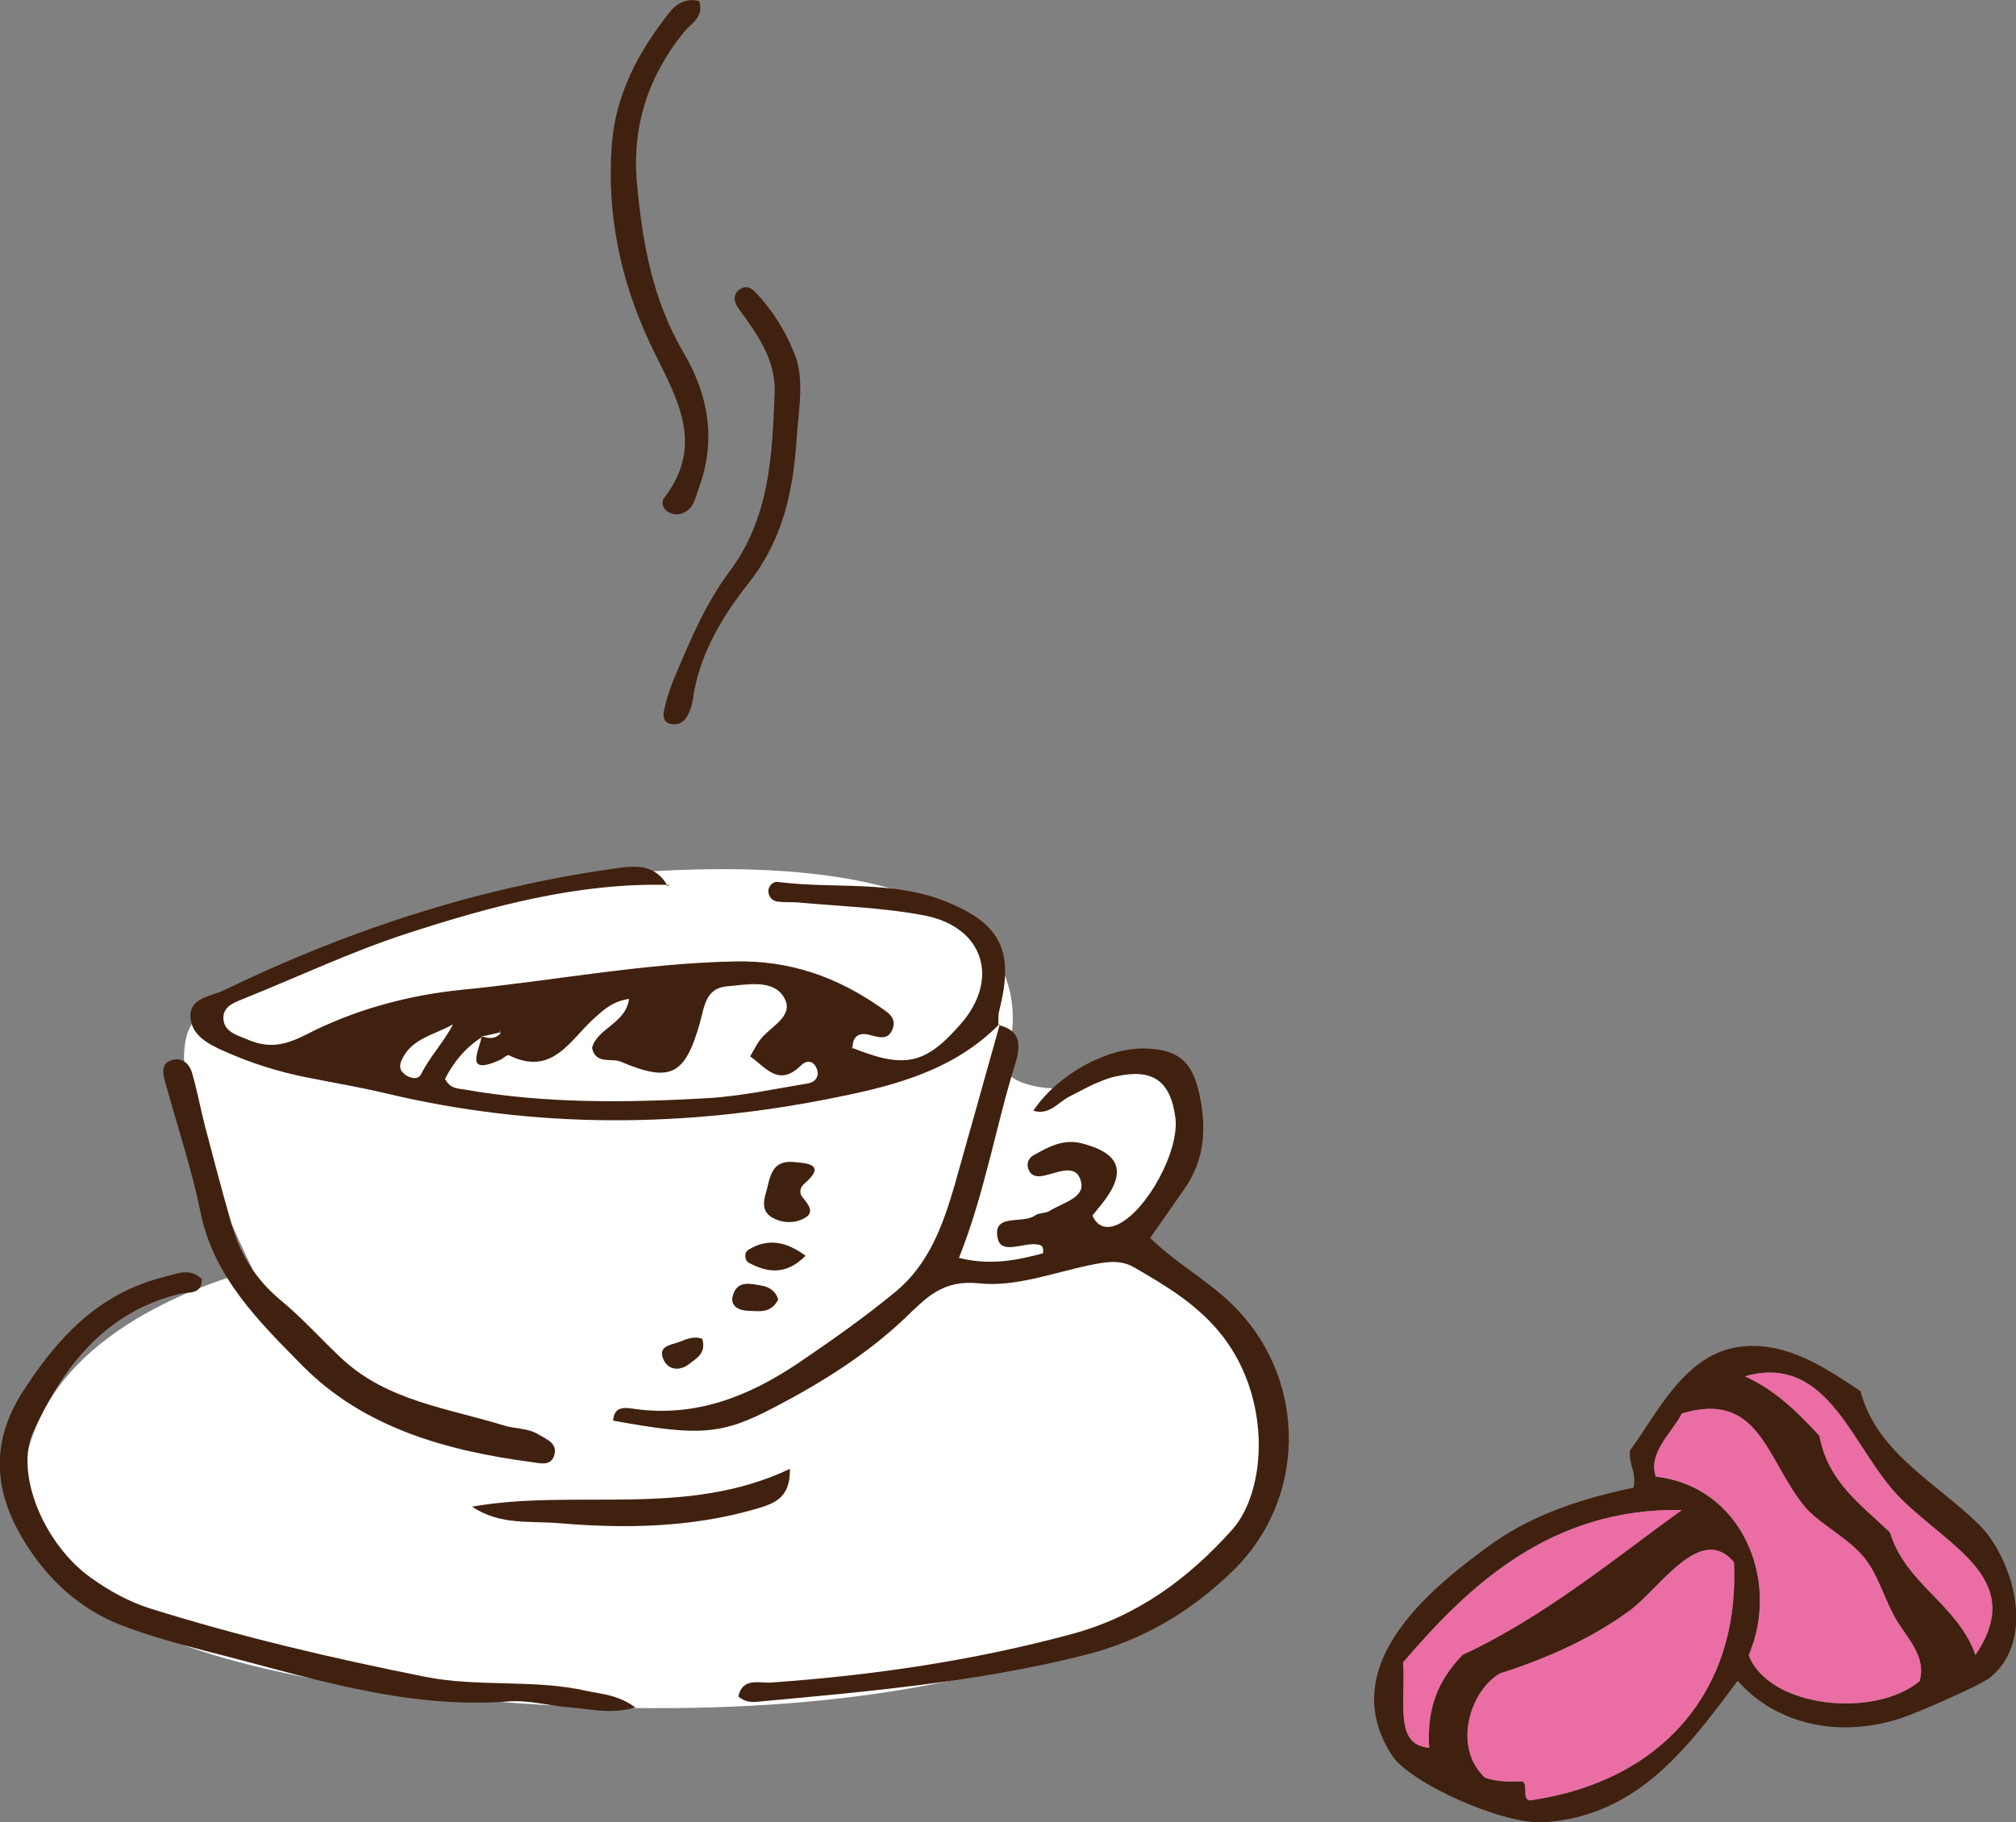<?xml version="1.0" encoding="UTF-8"?><svg id="_レイヤー_2" xmlns="http://www.w3.org/2000/svg" viewBox="0 0 148 133.81"><rect x="0" y="0" width="148" height="133.81" fill="#808080" stroke="none"/><defs><style>.cls-1{fill:#40210f;}.cls-1,.cls-2{fill-rule:evenodd;}.cls-3{fill:#fff;}.cls-2{fill:#ea6da4;}</style></defs><g id="layout"><path class="cls-1" d="M127.56,123.44c-3.37,4.43-7.07,9.89-14.18,10.37-3.03.21-9.87-2.88-11.19-4.91-4.38-6.74,3.27-12.6,7.37-15.56,3.01-2.16,6.75-3.35,10.37-4.1.21-1.21-.36-1.62-.27-2.73,1.97-2.63,4.01-7.18,8.19-7.63,3.34-.37,6.17,1.57,8.73,3.27,1.22,4.58,5.57,6.7,8.73,9.83,2.34,2.31,4.3,8.29.82,11.18-.69.58-5.39,2.62-6.54,3-4.94,1.62-9.46.21-12.01-2.73ZM139.57,110.06c-3.57-3.52-5.23-10.77-11.46-9,2.25,1.02,3.89,2.66,5.46,4.36.65,3.44,3.1,5.08,5.18,7.1,1.21,3.88,4.94,5.24,6.28,9,3.72-5.51-1.77-7.82-5.46-11.46ZM139.29,119.08c-.81-1.29-1.27-3.05-2.18-4.36-1.18-1.71-3.53-2.74-4.64-4.1-2.81-3.44-3.29-8.53-9-6.82-.68,1.37-2.52,2.87-1.91,4.64,6.3.7,9.18,7.62,6.82,13.1,1.41,3.82,9.15,4.72,12.55,1.91.48-1.73-.77-2.97-1.63-4.36ZM103.01,122.07c.19,3.06-.66,6.06,1.91,6.27-.19-3.07.75-5.04,2.45-6.82,6.02-2.79,11.49-7.32,16.1-10.64-9.64-.18-15.69,5.59-20.46,11.19ZM127.29,114.71c-2.44-2.91-5.45,1.93-7.64,3.55-3.04,2.24-6.5,3.66-9.55,4.63-2.23,1.31-3.45,5.45-1.09,7.64.72.29,1.67.33,2.73.27.54.19-.17,1.63.82,1.37,9.33-1.41,15.2-7.92,14.73-17.46Z"/><path class="cls-2" d="M145.02,121.53c-1.33-3.76-5.06-5.12-6.28-9-2.08-2.02-4.53-3.66-5.18-7.1-1.57-1.7-3.2-3.34-5.46-4.36,6.23-1.77,7.89,5.48,11.46,9,3.68,3.64,9.18,5.95,5.46,11.46Z"/><path class="cls-2" d="M140.93,123.44c-3.4,2.81-11.14,1.91-12.55-1.91,2.36-5.48-.52-12.4-6.82-13.1-.61-1.77,1.23-3.26,1.91-4.64,5.71-1.71,6.2,3.38,9,6.82,1.11,1.36,3.45,2.38,4.64,4.1.91,1.31,1.37,3.07,2.18,4.36.87,1.39,2.12,2.63,1.63,4.36Z"/><path class="cls-2" d="M123.47,110.88c-4.61,3.32-10.08,7.85-16.1,10.64-1.7,1.78-2.65,3.75-2.45,6.82-2.57-.22-1.72-3.21-1.91-6.27,4.78-5.59,10.82-11.37,20.46-11.19Z"/><path class="cls-2" d="M112.56,132.17c-.99.26-.28-1.18-.82-1.37-1.05.05-2.01.01-2.73-.27-2.36-2.18-1.14-6.33,1.09-7.64,3.05-.98,6.51-2.4,9.55-4.63,2.19-1.61,5.2-6.45,7.64-3.55.47,9.54-5.4,16.04-14.73,17.46Z"/><path class="cls-3" d="M38.08,65.06s16.47-2.89,27.22.16c10.75,3.06,9.3,10.62,8.51,12.57-.79,1.95,4.42,2.87,7.29,1.48,2.87-1.39,8.8.47,6.07,6.04-2.73,5.58-3.42,6.95-3.42,6.95,0,0,11.01,5.77,9.49,15.58-1.51,9.81-20.42,19.89-56.64,17.13C.37,122.21-.73,110.88,3.32,103.39c4.05-7.5,15.27-10.1,15.27-10.1,0,0-7.12-14.07-4.5-18.11,2.62-4.04,23.98-10.12,23.98-10.12Z"/><path class="cls-1" d="M49.14,64.98c-6.7-.18-13.08,1.56-19.36,3.6-4.01,1.31-7.85,3.13-11.78,4.71-.68.29-1.54.52-1.6,1.37-.05,1.08.97,1.34,1.74,1.66,1.52.66,2.68.5,4.38-.37,3.5-1.8,7.41-2.87,11.4-3.27,6.67-.65,13.27-1.95,20.02-2.08,4.05-.09,7.5,1.14,10.71,3.38.52.36,1.12.72.92,1.45-.3,1.05-1.08.73-1.82.54-.76-.16-1.16.19-1.16.97,0,0,.04.09.04.09l-.17-.13c3.91,1.6,5.45,1.29,8.02-1.65,2.96-3.32,1.76-7.21-2.68-8.04-3.03-.57-6.13-.66-9.22-.94-.49-.04-1,0-1.48-.06-.39-.05-.66-.33-.69-.72-.03-.43.35-.77.67-.73,4.16.54,8.48-.17,12.48,1.49,3.99,1.64,4.89,3.67,3.8,7.95-.09.35-.06.72-.07,1.08l.1-.1c-3.31,3.38-7.63,4.53-12.05,5.41-11.01,2.24-22.01,2.32-32.99-.3-1.94-.46-3.91-.79-5.86-1.18-2.09-.42-4.1-1.05-6.05-1.93-1.17-.51-2.41-1.18-2.46-2.53-.04-1.39,1.5-1.47,2.45-1.93,9.02-4.37,18.44-7.47,28.39-8.9,1.61-.24,3.23-.52,4.21,1.27l.09-.11ZM36.73,75.9c-.39.41-.84.36-1.29.22-1.28.79-2.17,1.92-2.77,3.11.4.74.95.69,1.4.77,5.93,1.05,11.9.98,17.86.64,2.47-.14,4.91-.68,7.38-1.08.54-.09.87-.53.65-1.08-.21-.56-.69-.69-1.15-.25-1.64,1.61-2.55.19-3.74-.66.3-.51.46-.84.67-1.13.72-1.05,2.69-1.8,1.79-3.24-.81-1.32-2.73-.89-4.18-.77-1.59.14-1.65,1.57-1.99,2.76-1.09,3.77-2.14,4.31-5.77,2.78-.71-.31-1.85.23-2.13-1.02.38-1.46,2.48-1.78,2.72-3.6-1.22.18-1.85.8-2.5,1.37-1.81,1.59-3.09,4.37-6.32,2.77-.13-.06-.42.23-.64.34-2.69,1.2-1.54-.66-1.36-1.72.47-.09.93-.2,1.38-.31l-.11-.18.11.27ZM33.27,75.21c-1.36.79-3.04,1.01-3.78,2.62-.17.38-.16.73.14.99.4.37,1.07.52,1.29.05.64-1.29,1.66-2.33,2.34-3.66Z"/><path class="cls-1" d="M73.31,75.27c1.66.41,1.64,1.49,1.22,2.85-1.44,4.63-2.22,9.44-4.13,14.25,2.29.57,4.26.18,6.17-.34.05-.45-.06-.59-.36-.64-1.03-.21-2.74.83-2.98-.51-.34-1.83,1.85-.96,2.76-1.63.28-.2.75-.14,1.06-.33.91-.57,2.54-.95,2.33-2.05-.29-1.54-1.75-.74-2.78-.53-.54.11-1-.01-1.14-.62-.09-.4.12-.74.45-.91,1.09-.6,2.15-1.2,3.52-.85,2.84.74,3.32,2.1,1.45,4.46-.22.29-.47.56-.68.84.39.91,1.13.99,1.85.66,2.17-1.02,4.54-5.43,4.24-7.83-.35-2.73-1.67-3.65-4.36-3.05-1.24.27-2.3.92-3.42,1.48-.83.42-1.48,1.41-2.65,1.04,1.77-2.65,5.42-4.66,8.23-4.57,2.35.08,3.39.9,3.92,3.18.58,2.52.49,4.95-1.08,7.16-.78,1.12-1.56,2.25-2.49,3.57,1.93,1.93,4.48,3.24,6.42,5.29,5.12,5.42,5,13.92-.31,19.12-3.12,3.05-6.72,5.17-10.91,6.22-7.87,1.99-15.95,2.68-24.01,3.43-.52.05-1,0-1.43-.39.33-1.43,1.56-.95,2.43-1.02,7.47-.53,14.82-1.6,22.09-3.57,4.82-1.31,8.53-4.08,11.72-7.63,2.62-2.93,2.94-9.93-.97-14.59-1.71-2.05-3.96-3.4-6.24-4.71-1.04-.6-2.14-.37-3.26-.14-2.68.56-5.45,1.61-8.06,1.33-2.71-.29-3.9,1.04-5.48,2.56-2.82,2.67-6.1,4.72-9.54,6.52-3.92,2.06-5.51,2.16-11.88,1,.08-1.17,1.02-.94,1.65-.85,4.49.6,8.35-.96,11.95-3.38,2.46-1.67,4.91-3.39,7.2-5.29,2.38-1.99,3.42-4.84,4.26-7.73,1.12-3.95,2.22-7.92,3.34-11.89.01,0-.08.09-.08.09Z"/><path class="cls-1" d="M46.68,125.37c-1.97.56-3.44.09-4.91,0-1.48-.11-2.98-.55-4.45-.43-7.75.59-14.98-1.89-22.31-3.73-2.04-.53-4.09-1.1-6.06-1.85-3.12-1.2-5.51-3.43-7.21-6.25-2.15-3.52-2.49-7.12-.1-10.87,2.57-4.01,5.6-7.28,10.4-8.47.93-.23,1.91-.71,2.78.15,0,1.16-.94.94-1.59,1.08-5.5,1.32-8.58,5.35-10.77,10.08-1.43,3.09.77,8.33,4.22,10.78,1.31.94,2.7,1.72,4.27,2.23,6.66,2.09,13.44,3.68,20.27,5.04,3.89.78,7.95.15,11.87,1.04,1.08.24,2.2.25,3.56,1.21Z"/><path class="cls-1" d="M39.08,107.37c-6.3-.83-12.39-2.53-16.89-7.1-3.12-3.17-6.49-6.44-7.47-11.25-.67-3.28-1.75-6.46-2.63-9.7-.16-.6-.24-1.28.58-1.49.75-.19,1.23.32,1.41.89.39,1.32.63,2.65.97,3.98.63,2.4,1.26,4.8,1.95,7.19.62,2.2,1.77,4.05,3.56,5.55,1.63,1.33,3.02,2.92,4.57,4.36,3.34,3.09,7.78,3.61,11.88,4.88.81.25,1.74.18,2.5.64.61.38,1.5.66,1.15,1.62-.25.72-1.03.51-1.59.43Z"/><path class="cls-1" d="M51.33.07c.37,1.21-.6,1.65-1.11,2.27-2.61,3.24-3.84,6.88-3.46,11.09.39,4.38,1.15,8.6,3.42,12.46,1.85,3.14,2.43,6.5,1.09,10.03-.21.59-.31,1.24-.86,1.61-.44.29-.95.33-1.41.03-.35-.23-.47-.69-.26-.97,3.2-4.13.71-7.7-1.03-11.39-2.15-4.6-3.17-9.41-2.8-14.51.27-3.78,1.97-6.9,4.23-9.77.55-.7,1.28-1.07,2.2-.84Z"/><path class="cls-1" d="M58.23,25.75c.9,1.93.39,4.32.24,6.64-.25,3.74-1.04,7.29-3.49,10.4-1.99,2.52-3.68,5.32-4.13,8.66-.05.36-.18.71-.34,1.03-.24.5-.66.78-1.2.69-.7-.1-.64-.72-.53-1.15.2-.86.47-1.69.83-2.49,1.11-2.64,2.24-5.29,3.95-7.57,2.96-3.96,3.13-8.54,3.31-13.12.1-2.32-1.22-4.24-2.57-6.07-.38-.5-.63-1.15.1-1.58.53-.29.91.09,1.26.48.98,1.11,1.85,2.34,2.57,4.08Z"/><path class="cls-1" d="M34.68,110.63c7.66-1.33,15.68.85,23.31-2.77.04,2.19-1.2,2.56-2.52,2.95-4.75,1.37-9.59,1.45-14.43,1.04-2.11-.18-4.36.16-6.37-1.21Z"/><path class="cls-1" d="M58.4,85.34c1.19.09,2.12.31.65,1.58-.31.26-.4.68-.15.97.38.5.94,1.08.23,1.52-.73.44-1.7.45-2.5-.04-.58-.36-.64-.97-.44-1.64.36-1.16.32-2.62,2.21-2.39Z"/><path class="cls-1" d="M59.14,92.21c-1.4,1.42-2.77,1.27-4.16.52-.32-.16-.37-.74-.05-.95,1.41-.87,2.76-.64,4.21.43Z"/><path class="cls-1" d="M57.13,95.43c-.55,1.07-1.48.84-2.28.82-.62-.03-1.27-.36-1.05-1.11.31-1.14,1.27-.88,2.09-.74.6.1,1.08.43,1.24,1.03Z"/><path class="cls-1" d="M51.56,98.32c.3,1.07-.46,1.44-.98,1.85-.67.52-1.51.45-1.86-.31-.48-1.05.56-1.09,1.18-1.33.55-.23,1.12-.44,1.67-.21Z"/></g></svg>
